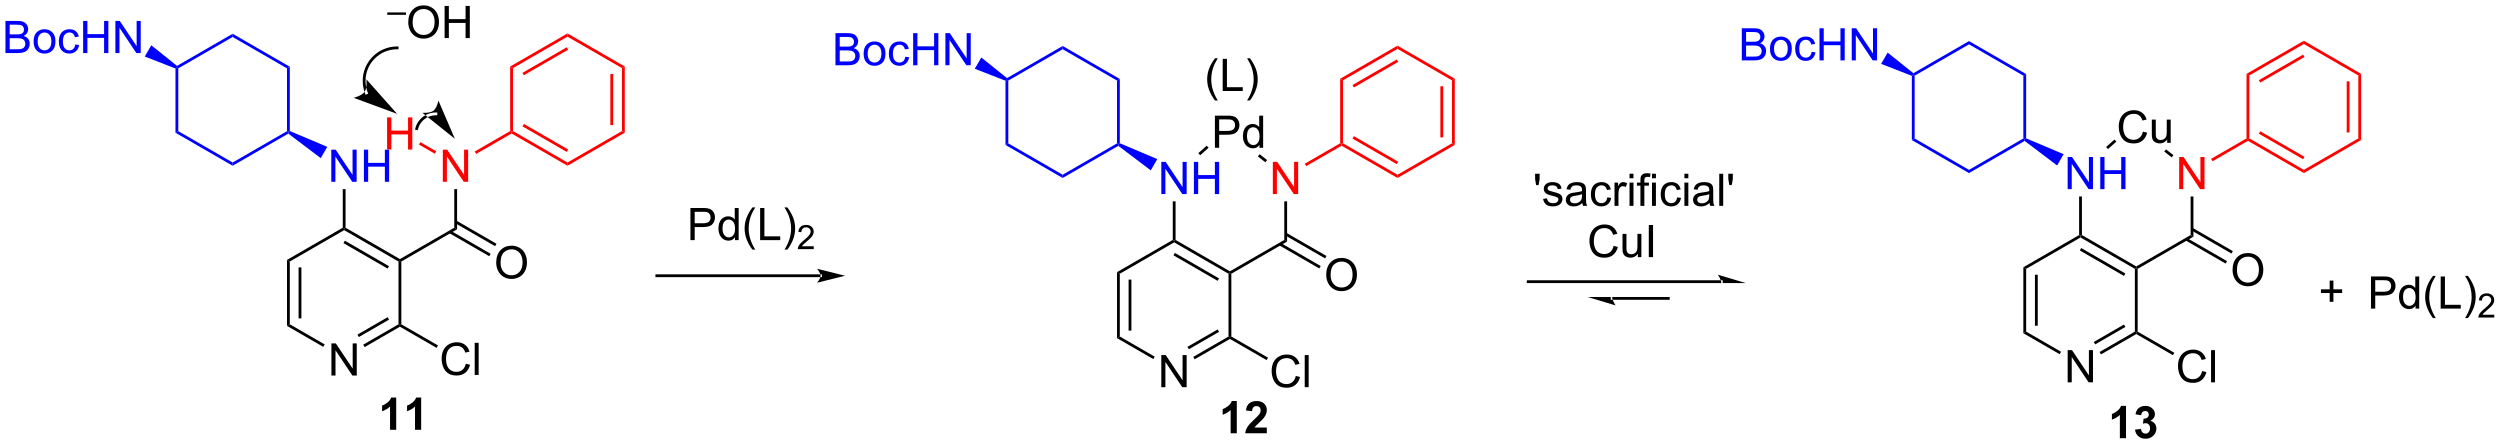 <?xml version="1.0" encoding="UTF-8"?>
<!DOCTYPE svg PUBLIC '-//W3C//DTD SVG 1.0//EN'
          'http://www.w3.org/TR/2001/REC-SVG-20010904/DTD/svg10.dtd'>
<svg stroke-dasharray="none" shape-rendering="auto" xmlns="http://www.w3.org/2000/svg" font-family="'Dialog'" text-rendering="auto" width="1024" fill-opacity="1" color-interpolation="auto" color-rendering="auto" preserveAspectRatio="xMidYMid meet" font-size="12px" viewBox="0 0 1024 182" fill="black" xmlns:xlink="http://www.w3.org/1999/xlink" stroke="black" image-rendering="auto" stroke-miterlimit="10" stroke-linecap="square" stroke-linejoin="miter" font-style="normal" stroke-width="1" height="182" stroke-dashoffset="0" font-weight="normal" stroke-opacity="1"
><!--Generated by the Batik Graphics2D SVG Generator--><defs id="genericDefs"
  /><g
  ><defs id="defs1"
    ><clipPath clipPathUnits="userSpaceOnUse" id="clipPath1"
      ><path d="M2.592 4.217 L460.693 4.217 L460.693 85.635 L2.592 85.635 L2.592 4.217 Z"
      /></clipPath
      ><clipPath clipPathUnits="userSpaceOnUse" id="clipPath2"
      ><path d="M0.92 160.408 L0.92 239.562 L446.283 239.562 L446.283 160.408 Z"
      /></clipPath
    ></defs
    ><g transform="scale(2.235,2.235) translate(-2.592,-4.217) matrix(1.029,0,0,1.029,1.646,-160.779)"
    ><path d="M59.946 227.231 L59.946 221.505 L60.725 221.505 L63.733 226 L63.733 221.505 L64.459 221.505 L64.459 227.231 L63.681 227.231 L60.673 222.731 L60.673 227.231 L59.946 227.231 Z" stroke="none" clip-path="url(#clipPath2)"
    /></g
    ><g transform="matrix(2.299,0,0,2.299,-2.115,-368.818)"
    ><path d="M52.053 206.731 L52.553 207.019 L52.553 218.202 L52.053 218.49 ZM54.117 208.067 L54.117 217.154 L54.617 217.154 L54.617 208.067 Z" stroke="none" clip-path="url(#clipPath2)"
    /></g
    ><g transform="matrix(2.299,0,0,2.299,-2.115,-368.818)"
    ><path d="M52.053 218.49 L52.553 218.202 L58.771 221.792 L58.521 222.225 Z" stroke="none" clip-path="url(#clipPath2)"
    /></g
    ><g transform="matrix(2.299,0,0,2.299,-2.115,-368.818)"
    ><path d="M65.887 222.263 L65.637 221.83 L71.921 218.202 L72.171 218.346 L72.171 218.635 ZM64.854 220.475 L70.231 217.37 L69.981 216.937 L64.604 220.042 Z" stroke="none" clip-path="url(#clipPath2)"
    /></g
    ><g transform="matrix(2.299,0,0,2.299,-2.115,-368.818)"
    ><path d="M72.421 218.202 L72.171 218.346 L71.921 218.202 L71.921 207.019 L72.171 206.875 L72.421 207.019 Z" stroke="none" clip-path="url(#clipPath2)"
    /></g
    ><g transform="matrix(2.299,0,0,2.299,-2.115,-368.818)"
    ><path d="M72.171 206.586 L72.171 206.875 L71.921 207.019 L62.237 201.428 L62.237 201.139 L62.487 200.995 ZM70.231 207.851 L62.362 203.307 L62.112 203.74 L69.981 208.284 Z" stroke="none" clip-path="url(#clipPath2)"
    /></g
    ><g transform="matrix(2.299,0,0,2.299,-2.115,-368.818)"
    ><path d="M61.987 200.995 L62.237 201.139 L62.237 201.428 L52.553 207.019 L52.053 206.731 Z" stroke="none" clip-path="url(#clipPath2)"
    /></g
    ><g transform="matrix(2.299,0,0,2.299,-2.115,-368.818)"
    ><path d="M83.908 225.224 L84.666 225.414 Q84.429 226.349 83.809 226.841 Q83.189 227.33 82.296 227.33 Q81.369 227.33 80.788 226.953 Q80.21 226.575 79.906 225.862 Q79.603 225.145 79.603 224.325 Q79.603 223.429 79.945 222.765 Q80.288 222.099 80.918 221.752 Q81.549 221.406 82.307 221.406 Q83.166 221.406 83.752 221.843 Q84.338 222.281 84.57 223.075 L83.822 223.25 Q83.624 222.625 83.244 222.341 Q82.867 222.054 82.291 222.054 Q81.632 222.054 81.187 222.372 Q80.744 222.687 80.564 223.221 Q80.385 223.755 80.385 224.32 Q80.385 225.052 80.598 225.596 Q80.812 226.14 81.26 226.411 Q81.71 226.679 82.234 226.679 Q82.869 226.679 83.309 226.312 Q83.752 225.945 83.908 225.224 ZM85.495 227.231 L85.495 221.505 L86.198 221.505 L86.198 227.231 L85.495 227.231 Z" stroke="none" clip-path="url(#clipPath2)"
    /></g
    ><g transform="matrix(2.299,0,0,2.299,-2.115,-368.818)"
    ><path d="M72.171 218.635 L72.171 218.346 L72.421 218.202 L78.953 221.973 L78.703 222.406 Z" stroke="none" clip-path="url(#clipPath2)"
    /></g
    ><g transform="matrix(2.299,0,0,2.299,-2.115,-368.818)"
    ><path d="M72.421 207.019 L72.171 206.875 L72.171 206.586 L81.855 200.995 L82.355 201.284 Z" stroke="none" clip-path="url(#clipPath2)"
    /></g
    ><g transform="matrix(2.299,0,0,2.299,-2.115,-368.818)"
    ><path d="M62.487 200.995 L62.237 201.139 L61.987 200.995 L61.987 194.118 L62.487 194.118 Z" stroke="none" clip-path="url(#clipPath2)"
    /></g
    ><g transform="matrix(2.299,0,0,2.299,-2.115,-368.818)"
    ><path d="M89.327 207.236 Q89.327 205.809 90.093 205.004 Q90.858 204.197 92.069 204.197 Q92.861 204.197 93.496 204.577 Q94.134 204.955 94.468 205.632 Q94.804 206.309 94.804 207.168 Q94.804 208.041 94.452 208.728 Q94.101 209.416 93.455 209.77 Q92.811 210.124 92.064 210.124 Q91.257 210.124 90.619 209.733 Q89.983 209.34 89.655 208.666 Q89.327 207.988 89.327 207.236 ZM90.108 207.246 Q90.108 208.283 90.663 208.879 Q91.22 209.473 92.061 209.473 Q92.916 209.473 93.468 208.871 Q94.022 208.27 94.022 207.166 Q94.022 206.465 93.785 205.944 Q93.549 205.423 93.093 205.137 Q92.64 204.848 92.072 204.848 Q91.267 204.848 90.686 205.403 Q90.108 205.955 90.108 207.246 Z" stroke="none" clip-path="url(#clipPath2)"
    /></g
    ><g transform="matrix(2.299,0,0,2.299,-2.115,-368.818)"
    ><path d="M80.948 201.952 L88.094 206.078 L88.344 205.645 L81.198 201.519 ZM81.98 200.164 L89.126 204.29 L89.376 203.857 L82.23 199.731 Z" stroke="none" clip-path="url(#clipPath2)"
    /></g
    ><g fill="red" transform="matrix(2.299,0,0,2.299,-2.115,-368.818)" stroke="red"
    ><path d="M79.814 192.819 L79.814 187.092 L80.593 187.092 L83.601 191.587 L83.601 187.092 L84.327 187.092 L84.327 192.819 L83.549 192.819 L80.541 188.319 L80.541 192.819 L79.814 192.819 Z" stroke="none" clip-path="url(#clipPath2)"
    /></g
    ><g transform="matrix(2.299,0,0,2.299,-2.115,-368.818)"
    ><path d="M82.355 201.284 L81.855 200.995 L81.855 194.118 L82.355 194.118 Z" stroke="none" clip-path="url(#clipPath2)"
    /></g
    ><g fill="blue" transform="matrix(2.299,0,0,2.299,-2.115,-368.818)" stroke="blue"
    ><path d="M32.684 172.606 L32.434 172.462 L32.455 172.162 L42.368 166.438 L42.368 167.015 Z" stroke="none" clip-path="url(#clipPath2)"
    /></g
    ><g fill="blue" transform="matrix(2.299,0,0,2.299,-2.115,-368.818)" stroke="blue"
    ><path d="M42.368 167.015 L42.368 166.438 L52.553 172.318 L52.053 172.606 Z" stroke="none" clip-path="url(#clipPath2)"
    /></g
    ><g fill="blue" transform="matrix(2.299,0,0,2.299,-2.115,-368.818)" stroke="blue"
    ><path d="M52.053 172.606 L52.553 172.318 L52.553 183.769 L52.303 183.933 L52.053 183.789 Z" stroke="none" clip-path="url(#clipPath2)"
    /></g
    ><g fill="blue" transform="matrix(2.299,0,0,2.299,-2.115,-368.818)" stroke="blue"
    ><path d="M52.053 183.789 L52.303 183.933 L52.286 184.231 L42.368 189.957 L42.368 189.38 Z" stroke="none" clip-path="url(#clipPath2)"
    /></g
    ><g fill="blue" transform="matrix(2.299,0,0,2.299,-2.115,-368.818)" stroke="blue"
    ><path d="M42.368 189.38 L42.368 189.957 L32.184 184.077 L32.684 183.789 Z" stroke="none" clip-path="url(#clipPath2)"
    /></g
    ><g fill="blue" transform="matrix(2.299,0,0,2.299,-2.115,-368.818)" stroke="blue"
    ><path d="M32.684 183.789 L32.184 184.077 L32.184 172.63 L32.434 172.462 L32.684 172.606 Z" stroke="none" clip-path="url(#clipPath2)"
    /></g
    ><g fill="blue" transform="matrix(2.299,0,0,2.299,-2.115,-368.818)" stroke="blue"
    ><path d="M1.892 169.876 L1.892 164.15 L4.041 164.15 Q4.697 164.15 5.093 164.324 Q5.491 164.496 5.715 164.858 Q5.939 165.22 5.939 165.613 Q5.939 165.981 5.739 166.306 Q5.541 166.629 5.139 166.83 Q5.658 166.981 5.936 167.348 Q6.218 167.715 6.218 168.215 Q6.218 168.619 6.046 168.965 Q5.877 169.309 5.627 169.496 Q5.377 169.684 4.999 169.78 Q4.624 169.876 4.077 169.876 L1.892 169.876 ZM2.65 166.556 L3.889 166.556 Q4.392 166.556 4.611 166.488 Q4.9 166.403 5.046 166.205 Q5.194 166.004 5.194 165.705 Q5.194 165.418 5.056 165.202 Q4.921 164.986 4.666 164.905 Q4.413 164.824 3.796 164.824 L2.65 164.824 L2.65 166.556 ZM2.65 169.199 L4.077 169.199 Q4.444 169.199 4.593 169.173 Q4.853 169.126 5.028 169.017 Q5.205 168.908 5.317 168.699 Q5.431 168.488 5.431 168.215 Q5.431 167.895 5.267 167.66 Q5.103 167.423 4.811 167.327 Q4.522 167.231 3.975 167.231 L2.65 167.231 L2.65 169.199 ZM6.908 167.801 Q6.908 166.65 7.548 166.095 Q8.085 165.634 8.853 165.634 Q9.71 165.634 10.252 166.194 Q10.796 166.754 10.796 167.744 Q10.796 168.543 10.554 169.004 Q10.314 169.462 9.856 169.718 Q9.397 169.97 8.853 169.97 Q7.983 169.97 7.444 169.413 Q6.908 168.853 6.908 167.801 ZM7.632 167.801 Q7.632 168.598 7.978 168.996 Q8.327 169.392 8.853 169.392 Q9.377 169.392 9.723 168.994 Q10.072 168.595 10.072 167.778 Q10.072 167.009 9.723 166.613 Q9.374 166.215 8.853 166.215 Q8.327 166.215 7.978 166.611 Q7.632 167.004 7.632 167.801 ZM14.326 168.356 L15.018 168.447 Q14.904 169.16 14.438 169.567 Q13.972 169.97 13.292 169.97 Q12.44 169.97 11.922 169.413 Q11.404 168.856 11.404 167.817 Q11.404 167.145 11.625 166.642 Q11.849 166.137 12.305 165.887 Q12.761 165.634 13.294 165.634 Q13.972 165.634 14.401 165.975 Q14.831 166.317 14.951 166.947 L14.268 167.051 Q14.169 166.634 13.922 166.423 Q13.675 166.212 13.323 166.212 Q12.792 166.212 12.459 166.593 Q12.128 166.973 12.128 167.798 Q12.128 168.634 12.448 169.014 Q12.768 169.392 13.284 169.392 Q13.698 169.392 13.974 169.139 Q14.253 168.884 14.326 168.356 ZM15.732 169.876 L15.732 164.15 L16.49 164.15 L16.49 166.501 L19.466 166.501 L19.466 164.15 L20.224 164.15 L20.224 169.876 L19.466 169.876 L19.466 167.176 L16.49 167.176 L16.49 169.876 L15.732 169.876 ZM21.478 169.876 L21.478 164.15 L22.257 164.15 L25.265 168.645 L25.265 164.15 L25.991 164.15 L25.991 169.876 L25.212 169.876 L22.205 165.376 L22.205 169.876 L21.478 169.876 Z" stroke="none" clip-path="url(#clipPath2)"
    /></g
    ><g fill="blue" transform="matrix(2.299,0,0,2.299,-2.115,-368.818)" stroke="blue"
    ><path d="M32.455 172.162 L32.434 172.462 L32.184 172.63 L26.714 170.499 L27.874 168.49 Z" stroke="none" clip-path="url(#clipPath2)"
    /></g
    ><g fill="blue" transform="matrix(2.299,0,0,2.299,-2.115,-368.818)" stroke="blue"
    ><path d="M59.946 192.819 L59.946 187.092 L60.725 187.092 L63.733 191.587 L63.733 187.092 L64.459 187.092 L64.459 192.819 L63.681 192.819 L60.673 188.319 L60.673 192.819 L59.946 192.819 ZM65.755 192.819 L65.755 187.092 L66.513 187.092 L66.513 189.444 L69.489 189.444 L69.489 187.092 L70.247 187.092 L70.247 192.819 L69.489 192.819 L69.489 190.118 L66.513 190.118 L66.513 192.819 L65.755 192.819 Z" stroke="none" clip-path="url(#clipPath2)"
    /></g
    ><g fill="blue" transform="matrix(2.299,0,0,2.299,-2.115,-368.818)" stroke="blue"
    ><path d="M52.286 184.231 L52.303 183.933 L52.553 183.769 L59.226 186.591 L58.066 188.6 Z" stroke="none" clip-path="url(#clipPath2)"
    /></g
    ><g transform="matrix(2.299,0,0,2.299,-2.115,-368.818)"
    ><path d="M71.508 236.996 L70.412 236.996 L70.412 232.858 Q69.81 233.42 68.992 233.691 L68.992 232.694 Q69.422 232.553 69.925 232.162 Q70.43 231.769 70.617 231.246 L71.508 231.246 L71.508 236.996 ZM75.957 236.996 L74.861 236.996 L74.861 232.858 Q74.259 233.42 73.442 233.691 L73.442 232.694 Q73.871 232.553 74.374 232.162 Q74.879 231.769 75.067 231.246 L75.957 231.246 L75.957 236.996 Z" stroke="none" clip-path="url(#clipPath2)"
    /></g
    ><g transform="matrix(2.299,0,0,2.299,-2.115,-368.818)"
    ><path d="M147.11 209.803 L147.11 209.803 L117.943 209.803 L117.693 209.803 L117.693 209.303 L117.943 209.303 L147.11 209.303 L147.36 209.303 L147.36 209.803 ZM151.485 209.553 L146.485 208.303 C146.485 208.303 147.11 209.006 147.11 209.553 C147.11 210.099 146.485 210.803 146.485 210.803 Z" stroke="none" clip-path="url(#clipPath2)"
    /></g
    ><g fill="red" transform="matrix(2.299,0,0,2.299,-2.115,-368.818)" stroke="red"
    ><path d="M69.886 187.069 L69.886 181.342 L70.644 181.342 L70.644 183.694 L73.621 183.694 L73.621 181.342 L74.379 181.342 L74.379 187.069 L73.621 187.069 L73.621 184.368 L70.644 184.368 L70.644 187.069 L69.886 187.069 Z" stroke="none" clip-path="url(#clipPath2)"
    /></g
    ><g fill="red" transform="matrix(2.299,0,0,2.299,-2.115,-368.818)" stroke="red"
    ><path d="M78.639 187.379 L78.389 187.812 L75.561 186.179 L75.811 185.746 Z" stroke="none" clip-path="url(#clipPath2)"
    /></g
    ><g fill="red" transform="matrix(2.299,0,0,2.299,-2.115,-368.818)" stroke="red"
    ><path d="M85.755 187.85 L85.505 187.417 L91.814 183.774 L92.064 183.918 L92.064 184.207 Z" stroke="none" clip-path="url(#clipPath2)"
    /></g
    ><g fill="red" transform="matrix(2.299,0,0,2.299,-2.115,-368.818)" stroke="red"
    ><path d="M92.064 184.207 L92.064 183.918 L92.314 183.774 L102.024 189.38 L102.024 189.957 ZM94.009 182.94 L101.899 187.495 L102.149 187.062 L94.259 182.507 Z" stroke="none" clip-path="url(#clipPath2)"
    /></g
    ><g fill="red" transform="matrix(2.299,0,0,2.299,-2.115,-368.818)" stroke="red"
    ><path d="M102.024 189.957 L102.024 189.38 L111.733 183.774 L112.233 184.063 Z" stroke="none" clip-path="url(#clipPath2)"
    /></g
    ><g fill="red" transform="matrix(2.299,0,0,2.299,-2.115,-368.818)" stroke="red"
    ><path d="M112.233 184.063 L111.733 183.774 L111.733 172.563 L112.233 172.274 ZM110.163 182.723 L110.163 173.614 L109.663 173.614 L109.663 182.723 Z" stroke="none" clip-path="url(#clipPath2)"
    /></g
    ><g fill="red" transform="matrix(2.299,0,0,2.299,-2.115,-368.818)" stroke="red"
    ><path d="M112.233 172.274 L111.733 172.563 L102.024 166.957 L102.024 166.38 Z" stroke="none" clip-path="url(#clipPath2)"
    /></g
    ><g fill="red" transform="matrix(2.299,0,0,2.299,-2.115,-368.818)" stroke="red"
    ><path d="M102.024 166.38 L102.024 166.957 L92.314 172.563 L91.814 172.274 ZM101.899 168.842 L94.009 173.397 L94.259 173.83 L102.149 169.275 Z" stroke="none" clip-path="url(#clipPath2)"
    /></g
    ><g fill="red" transform="matrix(2.299,0,0,2.299,-2.115,-368.818)" stroke="red"
    ><path d="M91.814 172.274 L92.314 172.563 L92.314 183.774 L92.064 183.918 L91.814 183.774 Z" stroke="none" clip-path="url(#clipPath2)"
    /></g
    ><g transform="matrix(2.299,0,0,2.299,-2.115,-368.818)"
    ><path d="M69.92 163.067 L69.92 162.641 L73.258 162.641 L73.258 163.067 L69.92 163.067 Z" stroke="none" clip-path="url(#clipPath2)"
    /></g
    ><g transform="matrix(2.299,0,0,2.299,-2.115,-368.818)"
    ><path d="M73.657 164.419 Q73.657 162.993 74.422 162.188 Q75.188 161.381 76.399 161.381 Q77.191 161.381 77.826 161.761 Q78.464 162.138 78.797 162.815 Q79.133 163.493 79.133 164.352 Q79.133 165.224 78.782 165.912 Q78.43 166.599 77.784 166.953 Q77.141 167.308 76.394 167.308 Q75.587 167.308 74.949 166.917 Q74.313 166.524 73.985 165.849 Q73.657 165.172 73.657 164.419 ZM74.438 164.43 Q74.438 165.466 74.993 166.063 Q75.55 166.656 76.391 166.656 Q77.246 166.656 77.797 166.055 Q78.352 165.453 78.352 164.349 Q78.352 163.649 78.115 163.128 Q77.878 162.607 77.422 162.321 Q76.969 162.031 76.402 162.031 Q75.597 162.031 75.016 162.586 Q74.438 163.138 74.438 164.43 ZM80.132 167.209 L80.132 161.482 L80.89 161.482 L80.89 163.834 L83.867 163.834 L83.867 161.482 L84.624 161.482 L84.624 167.209 L83.867 167.209 L83.867 164.508 L80.89 164.508 L80.89 167.209 L80.132 167.209 Z" stroke="none" clip-path="url(#clipPath2)"
    /></g
    ><g transform="matrix(2.299,0,0,2.299,-2.115,-368.818)"
    ><path d="M78.581 180.967 L78.581 180.967 L78.58 180.967 L78.579 180.967 L78.579 180.967 L78.579 180.967 L78.579 180.967 L78.579 180.967 C78.575 180.967 78.572 180.967 78.569 180.967 L78.568 180.967 C78.561 180.967 78.554 180.967 78.548 180.967 L78.547 180.717 L78.548 180.967 C78.534 180.967 78.521 180.967 78.507 180.968 L78.504 180.718 L78.507 180.968 C78.481 180.968 78.454 180.969 78.427 180.97 L78.417 180.72 L78.427 180.97 C78.32 180.974 78.214 180.983 78.109 180.998 L78.109 180.998 C77.688 181.057 77.286 181.197 76.924 181.406 L76.799 181.19 L76.924 181.406 C76.199 181.824 75.634 182.519 75.401 183.391 L75.336 183.632 L74.853 183.503 L74.918 183.261 C75.187 182.256 75.839 181.455 76.674 180.973 L76.674 180.973 C77.091 180.732 77.555 180.571 78.04 180.503 L78.074 180.75 L78.04 180.503 C78.161 180.486 78.284 180.475 78.407 180.47 L78.407 180.47 C78.438 180.469 78.469 180.468 78.5 180.468 L78.5 180.468 C78.515 180.467 78.531 180.467 78.546 180.467 L78.547 180.467 C78.555 180.467 78.562 180.467 78.57 180.467 L78.569 180.717 L78.569 180.467 C78.573 180.467 78.577 180.467 78.581 180.467 L78.581 180.467 L78.581 180.467 L78.581 180.467 L78.581 180.467 L78.58 180.717 L78.58 180.467 L78.581 180.467 L78.831 180.467 L78.831 180.967 ZM81.957 185.148 L79.032 178.347 C79.032 178.347 78.773 179.673 78.148 180.149 C77.523 180.625 76.176 180.523 76.176 180.523 Z" stroke="none" clip-path="url(#clipPath2)"
    /></g
    ><g transform="matrix(2.299,0,0,2.299,-2.115,-368.818)"
    ><path d="M65.964 177.068 L65.964 177.068 C65.965 177.068 65.965 177.069 65.965 177.068 L65.965 177.068 C65.965 177.068 65.964 177.068 65.964 177.067 L65.964 177.067 C65.964 177.066 65.963 177.064 65.962 177.062 L66.197 176.976 L65.964 177.066 C65.963 177.066 65.963 177.065 65.963 177.064 L65.963 177.064 C65.963 177.064 65.962 177.063 65.962 177.062 L66.195 176.971 L65.962 177.062 C65.96 177.057 65.958 177.051 65.955 177.045 L66.189 176.955 L65.955 177.045 C65.951 177.033 65.946 177.022 65.942 177.01 L65.942 177.01 C65.933 176.987 65.924 176.963 65.916 176.94 L65.916 176.94 C65.881 176.846 65.849 176.751 65.819 176.655 L66.058 176.581 L65.819 176.655 C65.76 176.463 65.709 176.267 65.668 176.067 L65.913 176.017 L65.668 176.067 C65.587 175.668 65.544 175.255 65.544 174.832 L65.794 174.832 L65.544 174.832 C65.544 173.139 66.23 171.606 67.339 170.497 L67.516 170.673 L67.339 170.497 C68.448 169.387 69.981 168.701 71.674 168.701 L71.924 168.701 L71.924 169.201 L71.674 169.201 C70.119 169.201 68.712 169.831 67.693 170.85 L67.693 170.85 C66.674 171.869 66.044 173.277 66.044 174.832 L66.044 174.832 C66.044 175.221 66.083 175.6 66.158 175.967 L66.158 175.967 C66.196 176.15 66.242 176.33 66.297 176.506 L66.297 176.506 C66.324 176.594 66.354 176.682 66.385 176.768 L66.15 176.854 L66.385 176.768 C66.393 176.789 66.401 176.811 66.409 176.832 L66.176 176.921 L66.409 176.832 C66.413 176.843 66.418 176.854 66.422 176.864 L66.422 176.864 C66.424 176.87 66.426 176.875 66.428 176.88 L66.428 176.881 C66.428 176.881 66.428 176.882 66.429 176.882 L66.429 176.882 C66.429 176.883 66.429 176.884 66.43 176.885 L66.431 176.889 C66.43 176.887 66.43 176.886 66.43 176.885 L66.43 176.885 C66.429 176.884 66.429 176.884 66.429 176.884 L66.429 176.884 C66.429 176.884 66.43 176.885 66.43 176.886 L66.521 177.118 L66.055 177.3 ZM71.674 180.712 L66.192 174.552 C66.192 174.552 66.385 176.045 65.891 176.768 C65.398 177.491 63.938 177.857 63.938 177.857 Z" stroke="none" clip-path="url(#clipPath2)"
    /></g
    ><g transform="matrix(2.299,0,0,2.299,-2.115,-368.818)"
    ><path d="M207.825 229.409 L207.825 223.683 L208.604 223.683 L211.612 228.178 L211.612 223.683 L212.338 223.683 L212.338 229.409 L211.559 229.409 L208.552 224.909 L208.552 229.409 L207.825 229.409 Z" stroke="none" clip-path="url(#clipPath2)"
    /></g
    ><g transform="matrix(2.299,0,0,2.299,-2.115,-368.818)"
    ><path d="M199.931 208.909 L200.431 209.197 L200.431 220.38 L199.931 220.668 ZM201.996 210.245 L201.996 219.332 L202.496 219.332 L202.496 210.245 Z" stroke="none" clip-path="url(#clipPath2)"
    /></g
    ><g transform="matrix(2.299,0,0,2.299,-2.115,-368.818)"
    ><path d="M199.931 220.668 L200.431 220.38 L206.65 223.97 L206.4 224.403 Z" stroke="none" clip-path="url(#clipPath2)"
    /></g
    ><g transform="matrix(2.299,0,0,2.299,-2.115,-368.818)"
    ><path d="M213.766 224.441 L213.516 224.008 L219.8 220.38 L220.05 220.524 L220.05 220.813 ZM212.733 222.653 L218.11 219.548 L217.86 219.115 L212.483 222.22 Z" stroke="none" clip-path="url(#clipPath2)"
    /></g
    ><g transform="matrix(2.299,0,0,2.299,-2.115,-368.818)"
    ><path d="M220.3 220.38 L220.05 220.524 L219.8 220.38 L219.8 209.197 L220.05 209.053 L220.3 209.197 Z" stroke="none" clip-path="url(#clipPath2)"
    /></g
    ><g transform="matrix(2.299,0,0,2.299,-2.115,-368.818)"
    ><path d="M220.05 208.764 L220.05 209.053 L219.8 209.197 L210.116 203.606 L210.116 203.317 L210.366 203.173 ZM218.11 210.029 L210.241 205.485 L209.991 205.918 L217.86 210.462 Z" stroke="none" clip-path="url(#clipPath2)"
    /></g
    ><g transform="matrix(2.299,0,0,2.299,-2.115,-368.818)"
    ><path d="M209.866 203.173 L210.116 203.317 L210.116 203.606 L200.431 209.197 L199.931 208.909 Z" stroke="none" clip-path="url(#clipPath2)"
    /></g
    ><g transform="matrix(2.299,0,0,2.299,-2.115,-368.818)"
    ><path d="M231.787 227.402 L232.545 227.592 Q232.308 228.527 231.688 229.019 Q231.068 229.508 230.175 229.508 Q229.248 229.508 228.667 229.131 Q228.089 228.753 227.785 228.04 Q227.482 227.323 227.482 226.503 Q227.482 225.607 227.824 224.943 Q228.167 224.277 228.798 223.93 Q229.428 223.584 230.186 223.584 Q231.045 223.584 231.631 224.021 Q232.217 224.459 232.449 225.253 L231.701 225.428 Q231.503 224.803 231.123 224.519 Q230.745 224.232 230.17 224.232 Q229.511 224.232 229.066 224.55 Q228.623 224.865 228.443 225.399 Q228.264 225.933 228.264 226.498 Q228.264 227.23 228.477 227.774 Q228.691 228.318 229.139 228.589 Q229.589 228.857 230.113 228.857 Q230.748 228.857 231.188 228.49 Q231.631 228.123 231.787 227.402 ZM233.374 229.409 L233.374 223.683 L234.077 223.683 L234.077 229.409 L233.374 229.409 Z" stroke="none" clip-path="url(#clipPath2)"
    /></g
    ><g transform="matrix(2.299,0,0,2.299,-2.115,-368.818)"
    ><path d="M220.05 220.813 L220.05 220.524 L220.3 220.38 L226.832 224.151 L226.582 224.584 Z" stroke="none" clip-path="url(#clipPath2)"
    /></g
    ><g transform="matrix(2.299,0,0,2.299,-2.115,-368.818)"
    ><path d="M220.3 209.197 L220.05 209.053 L220.05 208.764 L229.734 203.173 L230.234 203.462 Z" stroke="none" clip-path="url(#clipPath2)"
    /></g
    ><g transform="matrix(2.299,0,0,2.299,-2.115,-368.818)"
    ><path d="M210.366 203.173 L210.116 203.317 L209.866 203.173 L209.866 196.297 L210.366 196.297 Z" stroke="none" clip-path="url(#clipPath2)"
    /></g
    ><g transform="matrix(2.299,0,0,2.299,-2.115,-368.818)"
    ><path d="M237.206 209.414 Q237.206 207.987 237.972 207.182 Q238.738 206.375 239.948 206.375 Q240.74 206.375 241.375 206.755 Q242.013 207.133 242.347 207.81 Q242.683 208.487 242.683 209.346 Q242.683 210.219 242.331 210.906 Q241.98 211.594 241.334 211.948 Q240.691 212.302 239.943 212.302 Q239.136 212.302 238.498 211.911 Q237.863 211.518 237.534 210.844 Q237.206 210.167 237.206 209.414 ZM237.988 209.424 Q237.988 210.461 238.542 211.057 Q239.1 211.651 239.941 211.651 Q240.795 211.651 241.347 211.049 Q241.901 210.448 241.901 209.344 Q241.901 208.643 241.665 208.122 Q241.428 207.601 240.972 207.315 Q240.519 207.026 239.951 207.026 Q239.146 207.026 238.566 207.581 Q237.988 208.133 237.988 209.424 Z" stroke="none" clip-path="url(#clipPath2)"
    /></g
    ><g transform="matrix(2.299,0,0,2.299,-2.115,-368.818)"
    ><path d="M228.827 204.13 L235.973 208.256 L236.223 207.823 L229.077 203.697 ZM229.859 202.342 L237.005 206.468 L237.255 206.035 L230.109 201.909 Z" stroke="none" clip-path="url(#clipPath2)"
    /></g
    ><g fill="red" transform="matrix(2.299,0,0,2.299,-2.115,-368.818)" stroke="red"
    ><path d="M227.693 194.996 L227.693 189.27 L228.472 189.27 L231.48 193.765 L231.48 189.27 L232.206 189.27 L232.206 194.996 L231.428 194.996 L228.42 190.496 L228.42 194.996 L227.693 194.996 Z" stroke="none" clip-path="url(#clipPath2)"
    /></g
    ><g transform="matrix(2.299,0,0,2.299,-2.115,-368.818)"
    ><path d="M230.234 203.462 L229.734 203.173 L229.734 196.297 L230.234 196.297 Z" stroke="none" clip-path="url(#clipPath2)"
    /></g
    ><g fill="blue" transform="matrix(2.299,0,0,2.299,-2.115,-368.818)" stroke="blue"
    ><path d="M180.563 174.784 L180.313 174.64 L180.333 174.34 L190.247 168.616 L190.247 169.193 Z" stroke="none" clip-path="url(#clipPath2)"
    /></g
    ><g fill="blue" transform="matrix(2.299,0,0,2.299,-2.115,-368.818)" stroke="blue"
    ><path d="M190.247 169.193 L190.247 168.616 L200.431 174.496 L199.931 174.784 Z" stroke="none" clip-path="url(#clipPath2)"
    /></g
    ><g fill="blue" transform="matrix(2.299,0,0,2.299,-2.115,-368.818)" stroke="blue"
    ><path d="M199.931 174.784 L200.431 174.496 L200.431 185.947 L200.181 186.111 L199.931 185.967 Z" stroke="none" clip-path="url(#clipPath2)"
    /></g
    ><g fill="blue" transform="matrix(2.299,0,0,2.299,-2.115,-368.818)" stroke="blue"
    ><path d="M199.931 185.967 L200.181 186.111 L200.165 186.409 L190.247 192.135 L190.247 191.558 Z" stroke="none" clip-path="url(#clipPath2)"
    /></g
    ><g fill="blue" transform="matrix(2.299,0,0,2.299,-2.115,-368.818)" stroke="blue"
    ><path d="M190.247 191.558 L190.247 192.135 L180.063 186.255 L180.563 185.967 Z" stroke="none" clip-path="url(#clipPath2)"
    /></g
    ><g fill="blue" transform="matrix(2.299,0,0,2.299,-2.115,-368.818)" stroke="blue"
    ><path d="M180.563 185.967 L180.063 186.255 L180.063 174.808 L180.313 174.64 L180.563 174.784 Z" stroke="none" clip-path="url(#clipPath2)"
    /></g
    ><g fill="blue" transform="matrix(2.299,0,0,2.299,-2.115,-368.818)" stroke="blue"
    ><path d="M149.771 172.054 L149.771 166.328 L151.92 166.328 Q152.576 166.328 152.972 166.502 Q153.37 166.674 153.594 167.036 Q153.818 167.398 153.818 167.792 Q153.818 168.159 153.618 168.484 Q153.42 168.807 153.019 169.008 Q153.537 169.159 153.815 169.526 Q154.097 169.893 154.097 170.393 Q154.097 170.797 153.925 171.143 Q153.756 171.487 153.506 171.674 Q153.256 171.862 152.878 171.958 Q152.503 172.054 151.956 172.054 L149.771 172.054 ZM150.529 168.734 L151.769 168.734 Q152.271 168.734 152.49 168.667 Q152.779 168.581 152.925 168.383 Q153.073 168.182 153.073 167.883 Q153.073 167.596 152.935 167.38 Q152.8 167.164 152.545 167.083 Q152.292 167.002 151.675 167.002 L150.529 167.002 L150.529 168.734 ZM150.529 171.377 L151.956 171.377 Q152.323 171.377 152.472 171.351 Q152.732 171.304 152.907 171.195 Q153.084 171.086 153.196 170.877 Q153.31 170.667 153.31 170.393 Q153.31 170.073 153.146 169.838 Q152.982 169.601 152.69 169.505 Q152.401 169.409 151.855 169.409 L150.529 169.409 L150.529 171.377 ZM154.787 169.979 Q154.787 168.828 155.428 168.273 Q155.964 167.812 156.732 167.812 Q157.589 167.812 158.131 168.372 Q158.675 168.932 158.675 169.922 Q158.675 170.721 158.433 171.182 Q158.193 171.64 157.735 171.896 Q157.276 172.148 156.732 172.148 Q155.862 172.148 155.323 171.591 Q154.787 171.031 154.787 169.979 ZM155.511 169.979 Q155.511 170.776 155.857 171.174 Q156.206 171.57 156.732 171.57 Q157.256 171.57 157.602 171.172 Q157.951 170.773 157.951 169.956 Q157.951 169.187 157.602 168.792 Q157.253 168.393 156.732 168.393 Q156.206 168.393 155.857 168.789 Q155.511 169.182 155.511 169.979 ZM162.205 170.534 L162.898 170.625 Q162.783 171.338 162.317 171.745 Q161.851 172.148 161.171 172.148 Q160.319 172.148 159.801 171.591 Q159.283 171.034 159.283 169.995 Q159.283 169.323 159.504 168.82 Q159.728 168.315 160.184 168.065 Q160.64 167.812 161.174 167.812 Q161.851 167.812 162.28 168.154 Q162.71 168.495 162.83 169.125 L162.148 169.229 Q162.049 168.812 161.801 168.601 Q161.554 168.39 161.202 168.39 Q160.671 168.39 160.338 168.771 Q160.007 169.151 160.007 169.976 Q160.007 170.812 160.327 171.192 Q160.648 171.57 161.163 171.57 Q161.577 171.57 161.853 171.317 Q162.132 171.062 162.205 170.534 ZM163.611 172.054 L163.611 166.328 L164.369 166.328 L164.369 168.679 L167.345 168.679 L167.345 166.328 L168.103 166.328 L168.103 172.054 L167.345 172.054 L167.345 169.354 L164.369 169.354 L164.369 172.054 L163.611 172.054 ZM169.357 172.054 L169.357 166.328 L170.136 166.328 L173.144 170.823 L173.144 166.328 L173.87 166.328 L173.87 172.054 L173.092 172.054 L170.084 167.554 L170.084 172.054 L169.357 172.054 Z" stroke="none" clip-path="url(#clipPath2)"
    /></g
    ><g fill="blue" transform="matrix(2.299,0,0,2.299,-2.115,-368.818)" stroke="blue"
    ><path d="M180.333 174.34 L180.313 174.64 L180.063 174.808 L174.593 172.677 L175.753 170.668 Z" stroke="none" clip-path="url(#clipPath2)"
    /></g
    ><g fill="blue" transform="matrix(2.299,0,0,2.299,-2.115,-368.818)" stroke="blue"
    ><path d="M207.825 194.996 L207.825 189.27 L208.604 189.27 L211.612 193.765 L211.612 189.27 L212.338 189.27 L212.338 194.996 L211.559 194.996 L208.552 190.496 L208.552 194.996 L207.825 194.996 ZM213.634 194.996 L213.634 189.27 L214.392 189.27 L214.392 191.621 L217.368 191.621 L217.368 189.27 L218.126 189.27 L218.126 194.996 L217.368 194.996 L217.368 192.296 L214.392 192.296 L214.392 194.996 L213.634 194.996 Z" stroke="none" clip-path="url(#clipPath2)"
    /></g
    ><g fill="blue" transform="matrix(2.299,0,0,2.299,-2.115,-368.818)" stroke="blue"
    ><path d="M200.165 186.409 L200.181 186.111 L200.431 185.947 L207.105 188.769 L205.945 190.778 Z" stroke="none" clip-path="url(#clipPath2)"
    /></g
    ><g fill="red" transform="matrix(2.299,0,0,2.299,-2.115,-368.818)" stroke="red"
    ><path d="M233.634 190.028 L233.384 189.595 L239.693 185.952 L239.943 186.096 L239.943 186.385 Z" stroke="none" clip-path="url(#clipPath2)"
    /></g
    ><g fill="red" transform="matrix(2.299,0,0,2.299,-2.115,-368.818)" stroke="red"
    ><path d="M239.943 186.385 L239.943 186.096 L240.193 185.952 L249.903 191.558 L249.903 192.135 ZM241.888 185.118 L249.778 189.673 L250.028 189.24 L242.138 184.685 Z" stroke="none" clip-path="url(#clipPath2)"
    /></g
    ><g fill="red" transform="matrix(2.299,0,0,2.299,-2.115,-368.818)" stroke="red"
    ><path d="M249.903 192.135 L249.903 191.558 L259.612 185.952 L260.112 186.241 Z" stroke="none" clip-path="url(#clipPath2)"
    /></g
    ><g fill="red" transform="matrix(2.299,0,0,2.299,-2.115,-368.818)" stroke="red"
    ><path d="M260.112 186.241 L259.612 185.952 L259.612 174.741 L260.112 174.452 ZM258.042 184.901 L258.042 175.792 L257.542 175.792 L257.542 184.901 Z" stroke="none" clip-path="url(#clipPath2)"
    /></g
    ><g fill="red" transform="matrix(2.299,0,0,2.299,-2.115,-368.818)" stroke="red"
    ><path d="M260.112 174.452 L259.612 174.741 L249.903 169.135 L249.903 168.558 Z" stroke="none" clip-path="url(#clipPath2)"
    /></g
    ><g fill="red" transform="matrix(2.299,0,0,2.299,-2.115,-368.818)" stroke="red"
    ><path d="M249.903 168.558 L249.903 169.135 L240.193 174.741 L239.693 174.452 ZM249.778 171.02 L241.888 175.575 L242.138 176.008 L250.028 171.453 Z" stroke="none" clip-path="url(#clipPath2)"
    /></g
    ><g fill="red" transform="matrix(2.299,0,0,2.299,-2.115,-368.818)" stroke="red"
    ><path d="M239.693 174.452 L240.193 174.741 L240.193 185.952 L239.943 186.096 L239.693 185.952 Z" stroke="none" clip-path="url(#clipPath2)"
    /></g
    ><g transform="matrix(2.299,0,0,2.299,-2.115,-368.818)"
    ><path d="M123.931 203.207 L123.931 197.481 L126.092 197.481 Q126.663 197.481 126.962 197.535 Q127.384 197.606 127.668 197.804 Q127.954 197.999 128.129 198.356 Q128.303 198.71 128.303 199.137 Q128.303 199.866 127.837 200.374 Q127.374 200.879 126.157 200.879 L124.689 200.879 L124.689 203.207 L123.931 203.207 ZM124.689 200.202 L126.171 200.202 Q126.905 200.202 127.212 199.929 Q127.522 199.655 127.522 199.16 Q127.522 198.801 127.34 198.546 Q127.157 198.288 126.861 198.207 Q126.671 198.155 126.155 198.155 L124.689 198.155 L124.689 200.202 ZM131.869 203.207 L131.869 202.684 Q131.475 203.301 130.71 203.301 Q130.212 203.301 129.796 203.028 Q129.381 202.754 129.152 202.264 Q128.923 201.772 128.923 201.137 Q128.923 200.514 129.129 200.009 Q129.337 199.504 129.751 199.236 Q130.165 198.965 130.678 198.965 Q131.053 198.965 131.345 199.124 Q131.639 199.28 131.822 199.535 L131.822 197.481 L132.522 197.481 L132.522 203.207 L131.869 203.207 ZM129.647 201.137 Q129.647 201.934 129.983 202.33 Q130.319 202.723 130.775 202.723 Q131.236 202.723 131.559 202.345 Q131.881 201.968 131.881 201.194 Q131.881 200.343 131.553 199.944 Q131.225 199.546 130.744 199.546 Q130.275 199.546 129.96 199.929 Q129.647 200.311 129.647 201.137 ZM134.971 204.892 Q134.388 204.158 133.984 203.173 Q133.583 202.186 133.583 201.132 Q133.583 200.202 133.885 199.35 Q134.237 198.363 134.971 197.382 L135.474 197.382 Q135.003 198.194 134.849 198.543 Q134.612 199.082 134.474 199.668 Q134.307 200.397 134.307 201.137 Q134.307 203.014 135.474 204.892 L134.971 204.892 ZM136.349 203.207 L136.349 197.481 L137.107 197.481 L137.107 202.53 L139.927 202.53 L139.927 203.207 L136.349 203.207 ZM141.202 204.892 L140.697 204.892 Q141.866 203.014 141.866 201.137 Q141.866 200.403 141.697 199.679 Q141.564 199.093 141.327 198.554 Q141.173 198.202 140.697 197.382 L141.202 197.382 Q141.936 198.363 142.288 199.35 Q142.587 200.202 142.587 201.132 Q142.587 202.186 142.184 203.173 Q141.78 204.158 141.202 204.892 Z" stroke="none" clip-path="url(#clipPath2)"
    /></g
    ><g transform="matrix(2.299,0,0,2.299,-2.115,-368.818)"
    ><path d="M145.898 204.299 L145.898 204.807 L143.058 204.807 Q143.052 204.616 143.12 204.44 Q143.228 204.151 143.466 203.87 Q143.706 203.589 144.157 203.219 Q144.857 202.645 145.103 202.309 Q145.349 201.973 145.349 201.674 Q145.349 201.362 145.124 201.147 Q144.902 200.93 144.54 200.93 Q144.16 200.93 143.931 201.159 Q143.702 201.387 143.701 201.792 L143.157 201.737 Q143.214 201.13 143.577 200.813 Q143.941 200.495 144.552 200.495 Q145.171 200.495 145.531 200.839 Q145.892 201.18 145.892 201.686 Q145.892 201.944 145.786 202.194 Q145.681 202.442 145.435 202.717 Q145.191 202.993 144.622 203.473 Q144.148 203.872 144.013 204.014 Q143.878 204.157 143.79 204.299 L145.898 204.299 Z" stroke="none" clip-path="url(#clipPath2)"
    /></g
    ><g transform="matrix(2.299,0,0,2.299,-2.115,-368.818)"
    ><path d="M217.374 186.755 L217.374 181.028 L219.535 181.028 Q220.105 181.028 220.405 181.083 Q220.827 181.153 221.111 181.351 Q221.397 181.547 221.571 181.903 Q221.746 182.257 221.746 182.685 Q221.746 183.414 221.28 183.922 Q220.816 184.427 219.6 184.427 L218.131 184.427 L218.131 186.755 L217.374 186.755 ZM218.131 183.75 L219.613 183.75 Q220.347 183.75 220.655 183.476 Q220.965 183.203 220.965 182.708 Q220.965 182.349 220.782 182.093 Q220.6 181.836 220.303 181.755 Q220.113 181.703 219.597 181.703 L218.131 181.703 L218.131 183.75 ZM225.311 186.755 L225.311 186.232 Q224.918 186.849 224.152 186.849 Q223.655 186.849 223.238 186.575 Q222.824 186.302 222.595 185.812 Q222.366 185.32 222.366 184.685 Q222.366 184.062 222.571 183.557 Q222.78 183.052 223.194 182.784 Q223.608 182.513 224.121 182.513 Q224.496 182.513 224.788 182.672 Q225.082 182.828 225.264 183.083 L225.264 181.028 L225.965 181.028 L225.965 186.755 L225.311 186.755 ZM223.09 184.685 Q223.09 185.482 223.426 185.877 Q223.762 186.27 224.217 186.27 Q224.678 186.27 225.001 185.893 Q225.324 185.515 225.324 184.742 Q225.324 183.89 224.996 183.492 Q224.668 183.093 224.186 183.093 Q223.717 183.093 223.402 183.476 Q223.09 183.859 223.09 184.685 Z" stroke="none" clip-path="url(#clipPath2)"
    /></g
    ><g transform="matrix(2.299,0,0,2.299,-2.115,-368.818)"
    ><path d="M226.671 188.942 L226.363 189.336 L225.03 188.294 L225.337 187.9 Z" stroke="none" clip-path="url(#clipPath2)"
    /></g
    ><g transform="matrix(2.299,0,0,2.299,-2.115,-368.818)"
    ><path d="M217.383 178.32 Q216.8 177.586 216.396 176.601 Q215.995 175.614 215.995 174.56 Q215.995 173.63 216.298 172.778 Q216.649 171.791 217.383 170.81 L217.886 170.81 Q217.415 171.622 217.261 171.971 Q217.024 172.51 216.886 173.096 Q216.719 173.825 216.719 174.565 Q216.719 176.442 217.886 178.32 L217.383 178.32 ZM218.761 176.635 L218.761 170.909 L219.519 170.909 L219.519 175.958 L222.339 175.958 L222.339 176.635 L218.761 176.635 ZM223.614 178.32 L223.109 178.32 Q224.278 176.442 224.278 174.565 Q224.278 173.831 224.109 173.107 Q223.976 172.521 223.739 171.982 Q223.585 171.63 223.109 170.81 L223.614 170.81 Q224.348 171.791 224.7 172.778 Q224.999 173.63 224.999 174.56 Q224.999 175.614 224.596 176.601 Q224.192 177.586 223.614 178.32 Z" stroke="none" clip-path="url(#clipPath2)"
    /></g
    ><g transform="matrix(2.299,0,0,2.299,-2.115,-368.818)"
    ><path d="M215.916 186.381 L214.418 187.707 L214.749 188.081 L216.247 186.756 Z" stroke="none" clip-path="url(#clipPath2)"
    /></g
    ><g transform="matrix(2.299,0,0,2.299,-2.115,-368.818)"
    ><path d="M307.594 210.863 L307.594 210.863 L273.2 210.863 L272.95 210.863 L272.95 210.363 L273.2 210.363 L307.594 210.363 L307.844 210.363 L307.844 210.863 ZM311.969 210.863 L306.969 209.363 C306.969 209.363 307.594 210.206 307.594 210.863 Z" stroke="none" clip-path="url(#clipPath2)"
    /></g
    ><g transform="matrix(2.299,0,0,2.299,-2.115,-368.818)"
    ><path d="M288.151 213.34 L288.151 213.34 L298.151 213.34 L298.401 213.34 L298.401 213.84 L298.151 213.84 L288.151 213.84 L287.901 213.84 L287.901 213.34 ZM283.776 213.34 L288.776 214.84 C288.776 214.84 288.151 213.996 288.151 213.34 Z" stroke="none" clip-path="url(#clipPath2)"
    /></g
    ><g transform="matrix(2.299,0,0,2.299,-2.115,-368.818)"
    ><path d="M288.406 204.233 L289.163 204.423 Q288.927 205.358 288.307 205.85 Q287.687 206.34 286.794 206.34 Q285.867 206.34 285.286 205.962 Q284.708 205.585 284.403 204.871 Q284.101 204.155 284.101 203.335 Q284.101 202.439 284.442 201.775 Q284.786 201.108 285.416 200.762 Q286.046 200.416 286.804 200.416 Q287.663 200.416 288.25 200.853 Q288.835 201.291 289.067 202.085 L288.32 202.259 Q288.122 201.634 287.742 201.35 Q287.364 201.064 286.788 201.064 Q286.13 201.064 285.684 201.382 Q285.242 201.697 285.062 202.231 Q284.882 202.764 284.882 203.329 Q284.882 204.061 285.096 204.606 Q285.309 205.15 285.757 205.421 Q286.208 205.689 286.731 205.689 Q287.367 205.689 287.807 205.322 Q288.25 204.954 288.406 204.233 ZM292.727 206.241 L292.727 205.632 Q292.243 206.335 291.41 206.335 Q291.042 206.335 290.725 206.194 Q290.407 206.054 290.251 205.84 Q290.097 205.626 290.035 205.319 Q289.993 205.111 289.993 204.663 L289.993 202.093 L290.696 202.093 L290.696 204.392 Q290.696 204.944 290.738 205.134 Q290.805 205.413 291.019 205.572 Q291.235 205.728 291.55 205.728 Q291.868 205.728 292.144 205.566 Q292.423 205.405 292.537 205.126 Q292.652 204.845 292.652 204.314 L292.652 202.093 L293.355 202.093 L293.355 206.241 L292.727 206.241 ZM294.677 206.241 L294.677 200.514 L295.434 200.514 L295.434 206.241 L294.677 206.241 Z" stroke="none" clip-path="url(#clipPath2)"
    /></g
    ><g transform="matrix(2.299,0,0,2.299,-2.115,-368.818)"
    ><path d="M274.603 193.408 L274.423 192.338 L274.423 191.382 L275.225 191.382 L275.225 192.338 L275.038 193.408 L274.603 193.408 ZM275.846 195.869 L276.542 195.76 Q276.599 196.179 276.867 196.403 Q277.135 196.624 277.615 196.624 Q278.099 196.624 278.333 196.426 Q278.568 196.228 278.568 195.963 Q278.568 195.726 278.362 195.588 Q278.216 195.494 277.643 195.351 Q276.87 195.156 276.57 195.012 Q276.271 194.869 276.117 194.619 Q275.964 194.367 275.964 194.062 Q275.964 193.783 276.089 193.549 Q276.216 193.312 276.435 193.156 Q276.599 193.033 276.883 192.95 Q277.167 192.867 277.49 192.867 Q277.979 192.867 278.346 193.007 Q278.716 193.148 278.891 193.387 Q279.068 193.627 279.135 194.031 L278.448 194.124 Q278.401 193.804 278.175 193.624 Q277.951 193.445 277.542 193.445 Q277.057 193.445 276.849 193.606 Q276.643 193.765 276.643 193.978 Q276.643 194.117 276.729 194.226 Q276.815 194.338 276.998 194.413 Q277.104 194.452 277.62 194.593 Q278.365 194.791 278.659 194.919 Q278.956 195.046 279.123 195.288 Q279.292 195.531 279.292 195.89 Q279.292 196.242 279.086 196.551 Q278.88 196.861 278.492 197.033 Q278.107 197.202 277.62 197.202 Q276.81 197.202 276.385 196.867 Q275.964 196.531 275.846 195.869 ZM282.833 196.596 Q282.443 196.929 282.081 197.067 Q281.721 197.202 281.307 197.202 Q280.623 197.202 280.255 196.869 Q279.888 196.533 279.888 196.015 Q279.888 195.71 280.026 195.458 Q280.167 195.205 280.391 195.054 Q280.615 194.9 280.896 194.822 Q281.104 194.768 281.521 194.718 Q282.373 194.617 282.776 194.476 Q282.779 194.33 282.779 194.291 Q282.779 193.861 282.581 193.687 Q282.31 193.447 281.779 193.447 Q281.284 193.447 281.047 193.622 Q280.81 193.796 280.698 194.236 L280.01 194.143 Q280.104 193.702 280.318 193.432 Q280.534 193.158 280.94 193.012 Q281.346 192.867 281.88 192.867 Q282.411 192.867 282.742 192.992 Q283.076 193.117 283.232 193.307 Q283.388 193.494 283.451 193.783 Q283.487 193.963 283.487 194.432 L283.487 195.369 Q283.487 196.351 283.531 196.611 Q283.576 196.869 283.708 197.109 L282.974 197.109 Q282.865 196.89 282.833 196.596 ZM282.776 195.025 Q282.393 195.182 281.628 195.291 Q281.193 195.353 281.013 195.432 Q280.833 195.51 280.734 195.661 Q280.638 195.812 280.638 195.994 Q280.638 196.275 280.852 196.463 Q281.065 196.65 281.474 196.65 Q281.88 196.65 282.195 196.473 Q282.513 196.296 282.661 195.986 Q282.776 195.749 282.776 195.283 L282.776 195.025 ZM287.283 195.588 L287.975 195.679 Q287.861 196.393 287.395 196.799 Q286.928 197.202 286.249 197.202 Q285.397 197.202 284.879 196.645 Q284.361 196.088 284.361 195.049 Q284.361 194.377 284.582 193.874 Q284.806 193.369 285.262 193.119 Q285.717 192.867 286.251 192.867 Q286.928 192.867 287.358 193.208 Q287.788 193.549 287.908 194.179 L287.225 194.283 Q287.126 193.867 286.879 193.656 Q286.632 193.445 286.28 193.445 Q285.749 193.445 285.415 193.825 Q285.085 194.205 285.085 195.031 Q285.085 195.867 285.405 196.247 Q285.725 196.624 286.241 196.624 Q286.655 196.624 286.931 196.372 Q287.21 196.117 287.283 195.588 ZM288.569 197.109 L288.569 192.96 L289.202 192.96 L289.202 193.588 Q289.444 193.148 289.647 193.007 Q289.853 192.867 290.1 192.867 Q290.454 192.867 290.822 193.093 L290.579 193.744 Q290.322 193.593 290.064 193.593 Q289.835 193.593 289.65 193.731 Q289.467 193.869 289.389 194.117 Q289.272 194.492 289.272 194.937 L289.272 197.109 L288.569 197.109 ZM291.244 192.189 L291.244 191.382 L291.947 191.382 L291.947 192.189 L291.244 192.189 ZM291.244 197.109 L291.244 192.96 L291.947 192.96 L291.947 197.109 L291.244 197.109 ZM293.185 197.109 L293.185 193.507 L292.565 193.507 L292.565 192.96 L293.185 192.96 L293.185 192.518 Q293.185 192.101 293.26 191.898 Q293.362 191.624 293.617 191.455 Q293.873 191.283 294.333 191.283 Q294.63 191.283 294.99 191.353 L294.885 191.968 Q294.667 191.929 294.471 191.929 Q294.151 191.929 294.018 192.067 Q293.885 192.202 293.885 192.577 L293.885 192.96 L294.693 192.96 L294.693 193.507 L293.885 193.507 L293.885 197.109 L293.185 197.109 ZM295.244 192.189 L295.244 191.382 L295.947 191.382 L295.947 192.189 L295.244 192.189 ZM295.244 197.109 L295.244 192.96 L295.947 192.96 L295.947 197.109 L295.244 197.109 ZM299.724 195.588 L300.417 195.679 Q300.302 196.393 299.836 196.799 Q299.37 197.202 298.69 197.202 Q297.839 197.202 297.32 196.645 Q296.802 196.088 296.802 195.049 Q296.802 194.377 297.024 193.874 Q297.248 193.369 297.703 193.119 Q298.159 192.867 298.693 192.867 Q299.37 192.867 299.8 193.208 Q300.229 193.549 300.349 194.179 L299.667 194.283 Q299.568 193.867 299.32 193.656 Q299.073 193.445 298.721 193.445 Q298.19 193.445 297.857 193.825 Q297.526 194.205 297.526 195.031 Q297.526 195.867 297.846 196.247 Q298.167 196.624 298.682 196.624 Q299.096 196.624 299.373 196.372 Q299.651 196.117 299.724 195.588 ZM301.021 192.189 L301.021 191.382 L301.724 191.382 L301.724 192.189 L301.021 192.189 ZM301.021 197.109 L301.021 192.96 L301.724 192.96 L301.724 197.109 L301.021 197.109 ZM305.501 196.596 Q305.111 196.929 304.749 197.067 Q304.389 197.202 303.975 197.202 Q303.29 197.202 302.923 196.869 Q302.556 196.533 302.556 196.015 Q302.556 195.71 302.694 195.458 Q302.835 195.205 303.059 195.054 Q303.283 194.9 303.564 194.822 Q303.772 194.768 304.189 194.718 Q305.04 194.617 305.444 194.476 Q305.447 194.33 305.447 194.291 Q305.447 193.861 305.249 193.687 Q304.978 193.447 304.447 193.447 Q303.952 193.447 303.715 193.622 Q303.478 193.796 303.366 194.236 L302.678 194.143 Q302.772 193.702 302.986 193.432 Q303.202 193.158 303.608 193.012 Q304.014 192.867 304.548 192.867 Q305.079 192.867 305.41 192.992 Q305.744 193.117 305.9 193.307 Q306.056 193.494 306.119 193.783 Q306.155 193.963 306.155 194.432 L306.155 195.369 Q306.155 196.351 306.199 196.611 Q306.244 196.869 306.376 197.109 L305.642 197.109 Q305.533 196.89 305.501 196.596 ZM305.444 195.025 Q305.061 195.182 304.296 195.291 Q303.861 195.353 303.681 195.432 Q303.501 195.51 303.402 195.661 Q303.306 195.812 303.306 195.994 Q303.306 196.275 303.52 196.463 Q303.733 196.65 304.142 196.65 Q304.548 196.65 304.863 196.473 Q305.181 196.296 305.329 195.986 Q305.444 195.749 305.444 195.283 L305.444 195.025 ZM307.229 197.109 L307.229 191.382 L307.932 191.382 L307.932 197.109 L307.229 197.109 ZM309.025 193.408 L308.845 192.338 L308.845 191.382 L309.647 191.382 L309.647 192.338 L309.46 193.408 L309.025 193.408 Z" stroke="none" clip-path="url(#clipPath2)"
    /></g
    ><g transform="matrix(2.299,0,0,2.299,-2.115,-368.818)"
    ><path d="M369.303 228.538 L369.303 222.812 L370.081 222.812 L373.089 227.306 L373.089 222.812 L373.816 222.812 L373.816 228.538 L373.037 228.538 L370.029 224.038 L370.029 228.538 L369.303 228.538 Z" stroke="none" clip-path="url(#clipPath2)"
    /></g
    ><g transform="matrix(2.299,0,0,2.299,-2.115,-368.818)"
    ><path d="M361.409 208.037 L361.909 208.326 L361.909 219.508 L361.409 219.797 ZM363.474 209.374 L363.474 218.461 L363.974 218.461 L363.974 209.374 Z" stroke="none" clip-path="url(#clipPath2)"
    /></g
    ><g transform="matrix(2.299,0,0,2.299,-2.115,-368.818)"
    ><path d="M361.409 219.797 L361.909 219.508 L368.128 223.099 L367.878 223.532 Z" stroke="none" clip-path="url(#clipPath2)"
    /></g
    ><g transform="matrix(2.299,0,0,2.299,-2.115,-368.818)"
    ><path d="M375.243 223.57 L374.993 223.137 L381.277 219.508 L381.527 219.653 L381.527 219.941 ZM374.211 221.781 L379.588 218.677 L379.338 218.244 L373.961 221.348 Z" stroke="none" clip-path="url(#clipPath2)"
    /></g
    ><g transform="matrix(2.299,0,0,2.299,-2.115,-368.818)"
    ><path d="M381.777 219.508 L381.527 219.653 L381.277 219.508 L381.277 208.326 L381.527 208.182 L381.777 208.326 Z" stroke="none" clip-path="url(#clipPath2)"
    /></g
    ><g transform="matrix(2.299,0,0,2.299,-2.115,-368.818)"
    ><path d="M381.527 207.893 L381.527 208.182 L381.277 208.326 L371.593 202.735 L371.593 202.446 L371.843 202.302 ZM379.588 209.157 L371.718 204.614 L371.468 205.047 L379.338 209.59 Z" stroke="none" clip-path="url(#clipPath2)"
    /></g
    ><g transform="matrix(2.299,0,0,2.299,-2.115,-368.818)"
    ><path d="M371.343 202.302 L371.593 202.446 L371.593 202.735 L361.909 208.326 L361.409 208.037 Z" stroke="none" clip-path="url(#clipPath2)"
    /></g
    ><g transform="matrix(2.299,0,0,2.299,-2.115,-368.818)"
    ><path d="M393.265 226.53 L394.022 226.72 Q393.786 227.655 393.166 228.148 Q392.546 228.637 391.653 228.637 Q390.726 228.637 390.145 228.26 Q389.567 227.882 389.262 227.168 Q388.96 226.452 388.96 225.632 Q388.96 224.736 389.301 224.072 Q389.645 223.405 390.275 223.059 Q390.905 222.713 391.663 222.713 Q392.522 222.713 393.108 223.15 Q393.694 223.588 393.926 224.382 L393.179 224.556 Q392.981 223.931 392.601 223.648 Q392.223 223.361 391.647 223.361 Q390.989 223.361 390.543 223.679 Q390.101 223.994 389.921 224.528 Q389.741 225.062 389.741 225.627 Q389.741 226.358 389.955 226.903 Q390.168 227.447 390.616 227.718 Q391.067 227.986 391.59 227.986 Q392.226 227.986 392.666 227.619 Q393.108 227.252 393.265 226.53 ZM394.852 228.538 L394.852 222.812 L395.555 222.812 L395.555 228.538 L394.852 228.538 Z" stroke="none" clip-path="url(#clipPath2)"
    /></g
    ><g transform="matrix(2.299,0,0,2.299,-2.115,-368.818)"
    ><path d="M381.527 219.941 L381.527 219.653 L381.777 219.508 L388.31 223.28 L388.06 223.713 Z" stroke="none" clip-path="url(#clipPath2)"
    /></g
    ><g transform="matrix(2.299,0,0,2.299,-2.115,-368.818)"
    ><path d="M381.777 208.326 L381.527 208.182 L381.527 207.893 L391.212 202.302 L391.712 202.591 Z" stroke="none" clip-path="url(#clipPath2)"
    /></g
    ><g transform="matrix(2.299,0,0,2.299,-2.115,-368.818)"
    ><path d="M371.843 202.302 L371.593 202.446 L371.343 202.302 L371.343 195.425 L371.843 195.425 Z" stroke="none" clip-path="url(#clipPath2)"
    /></g
    ><g transform="matrix(2.299,0,0,2.299,-2.115,-368.818)"
    ><path d="M398.684 208.543 Q398.684 207.116 399.449 206.311 Q400.215 205.504 401.426 205.504 Q402.218 205.504 402.853 205.884 Q403.491 206.261 403.824 206.939 Q404.16 207.616 404.16 208.475 Q404.16 209.347 403.809 210.035 Q403.457 210.722 402.811 211.077 Q402.168 211.431 401.421 211.431 Q400.613 211.431 399.975 211.04 Q399.34 210.647 399.012 209.972 Q398.684 209.295 398.684 208.543 ZM399.465 208.553 Q399.465 209.589 400.02 210.186 Q400.577 210.78 401.418 210.78 Q402.272 210.78 402.824 210.178 Q403.379 209.577 403.379 208.472 Q403.379 207.772 403.142 207.251 Q402.905 206.73 402.449 206.444 Q401.996 206.155 401.428 206.155 Q400.624 206.155 400.043 206.709 Q399.465 207.261 399.465 208.553 Z" stroke="none" clip-path="url(#clipPath2)"
    /></g
    ><g transform="matrix(2.299,0,0,2.299,-2.115,-368.818)"
    ><path d="M390.304 203.259 L397.45 207.385 L397.7 206.952 L390.554 202.826 ZM391.337 201.471 L398.483 205.596 L398.733 205.163 L391.587 201.038 Z" stroke="none" clip-path="url(#clipPath2)"
    /></g
    ><g fill="red" transform="matrix(2.299,0,0,2.299,-2.115,-368.818)" stroke="red"
    ><path d="M389.171 194.125 L389.171 188.399 L389.95 188.399 L392.957 192.893 L392.957 188.399 L393.684 188.399 L393.684 194.125 L392.905 194.125 L389.897 189.625 L389.897 194.125 L389.171 194.125 Z" stroke="none" clip-path="url(#clipPath2)"
    /></g
    ><g transform="matrix(2.299,0,0,2.299,-2.115,-368.818)"
    ><path d="M391.712 202.591 L391.212 202.302 L391.212 195.425 L391.712 195.425 Z" stroke="none" clip-path="url(#clipPath2)"
    /></g
    ><g fill="blue" transform="matrix(2.299,0,0,2.299,-2.115,-368.818)" stroke="blue"
    ><path d="M342.041 173.913 L341.791 173.769 L341.811 173.468 L351.725 167.745 L351.725 168.322 Z" stroke="none" clip-path="url(#clipPath2)"
    /></g
    ><g fill="blue" transform="matrix(2.299,0,0,2.299,-2.115,-368.818)" stroke="blue"
    ><path d="M351.725 168.322 L351.725 167.745 L361.909 173.625 L361.409 173.913 Z" stroke="none" clip-path="url(#clipPath2)"
    /></g
    ><g fill="blue" transform="matrix(2.299,0,0,2.299,-2.115,-368.818)" stroke="blue"
    ><path d="M361.409 173.913 L361.909 173.625 L361.909 185.076 L361.659 185.24 L361.409 185.095 Z" stroke="none" clip-path="url(#clipPath2)"
    /></g
    ><g fill="blue" transform="matrix(2.299,0,0,2.299,-2.115,-368.818)" stroke="blue"
    ><path d="M361.409 185.095 L361.659 185.24 L361.642 185.538 L351.725 191.264 L351.725 190.687 Z" stroke="none" clip-path="url(#clipPath2)"
    /></g
    ><g fill="blue" transform="matrix(2.299,0,0,2.299,-2.115,-368.818)" stroke="blue"
    ><path d="M351.725 190.687 L351.725 191.264 L341.541 185.384 L342.041 185.095 Z" stroke="none" clip-path="url(#clipPath2)"
    /></g
    ><g fill="blue" transform="matrix(2.299,0,0,2.299,-2.115,-368.818)" stroke="blue"
    ><path d="M342.041 185.095 L341.541 185.384 L341.541 173.937 L341.791 173.769 L342.041 173.913 Z" stroke="none" clip-path="url(#clipPath2)"
    /></g
    ><g fill="blue" transform="matrix(2.299,0,0,2.299,-2.115,-368.818)" stroke="blue"
    ><path d="M311.249 171.183 L311.249 165.457 L313.397 165.457 Q314.053 165.457 314.449 165.631 Q314.848 165.803 315.072 166.165 Q315.296 166.527 315.296 166.92 Q315.296 167.287 315.095 167.613 Q314.897 167.936 314.496 168.136 Q315.014 168.287 315.293 168.655 Q315.574 169.022 315.574 169.522 Q315.574 169.925 315.402 170.272 Q315.233 170.616 314.983 170.803 Q314.733 170.991 314.356 171.087 Q313.981 171.183 313.434 171.183 L311.249 171.183 ZM312.007 167.863 L313.246 167.863 Q313.749 167.863 313.967 167.795 Q314.257 167.709 314.402 167.511 Q314.551 167.311 314.551 167.011 Q314.551 166.725 314.413 166.509 Q314.277 166.293 314.022 166.212 Q313.77 166.131 313.152 166.131 L312.007 166.131 L312.007 167.863 ZM312.007 170.506 L313.434 170.506 Q313.801 170.506 313.949 170.48 Q314.21 170.433 314.384 170.324 Q314.561 170.215 314.673 170.006 Q314.788 169.795 314.788 169.522 Q314.788 169.202 314.624 168.967 Q314.46 168.73 314.168 168.634 Q313.879 168.537 313.332 168.537 L312.007 168.537 L312.007 170.506 ZM316.264 169.108 Q316.264 167.957 316.905 167.402 Q317.442 166.941 318.21 166.941 Q319.067 166.941 319.608 167.501 Q320.152 168.061 320.152 169.05 Q320.152 169.85 319.91 170.311 Q319.671 170.769 319.212 171.024 Q318.754 171.277 318.21 171.277 Q317.34 171.277 316.801 170.72 Q316.264 170.16 316.264 169.108 ZM316.988 169.108 Q316.988 169.905 317.335 170.303 Q317.684 170.699 318.21 170.699 Q318.733 170.699 319.079 170.3 Q319.428 169.902 319.428 169.084 Q319.428 168.316 319.079 167.92 Q318.731 167.522 318.21 167.522 Q317.684 167.522 317.335 167.918 Q316.988 168.311 316.988 169.108 ZM323.682 169.662 L324.375 169.754 Q324.26 170.467 323.794 170.873 Q323.328 171.277 322.649 171.277 Q321.797 171.277 321.279 170.72 Q320.76 170.162 320.76 169.123 Q320.76 168.452 320.982 167.949 Q321.206 167.444 321.661 167.194 Q322.117 166.941 322.651 166.941 Q323.328 166.941 323.758 167.282 Q324.188 167.623 324.307 168.254 L323.625 168.358 Q323.526 167.941 323.279 167.73 Q323.031 167.519 322.68 167.519 Q322.149 167.519 321.815 167.899 Q321.484 168.28 321.484 169.105 Q321.484 169.941 321.805 170.321 Q322.125 170.699 322.641 170.699 Q323.055 170.699 323.331 170.446 Q323.609 170.191 323.682 169.662 ZM325.089 171.183 L325.089 165.457 L325.846 165.457 L325.846 167.808 L328.823 167.808 L328.823 165.457 L329.581 165.457 L329.581 171.183 L328.823 171.183 L328.823 168.483 L325.846 168.483 L325.846 171.183 L325.089 171.183 ZM330.835 171.183 L330.835 165.457 L331.613 165.457 L334.621 169.952 L334.621 165.457 L335.348 165.457 L335.348 171.183 L334.569 171.183 L331.561 166.683 L331.561 171.183 L330.835 171.183 Z" stroke="none" clip-path="url(#clipPath2)"
    /></g
    ><g fill="blue" transform="matrix(2.299,0,0,2.299,-2.115,-368.818)" stroke="blue"
    ><path d="M341.811 173.468 L341.791 173.769 L341.541 173.937 L336.07 171.806 L337.23 169.796 Z" stroke="none" clip-path="url(#clipPath2)"
    /></g
    ><g fill="blue" transform="matrix(2.299,0,0,2.299,-2.115,-368.818)" stroke="blue"
    ><path d="M369.303 194.125 L369.303 188.399 L370.081 188.399 L373.089 192.893 L373.089 188.399 L373.816 188.399 L373.816 194.125 L373.037 194.125 L370.029 189.625 L370.029 194.125 L369.303 194.125 ZM375.111 194.125 L375.111 188.399 L375.869 188.399 L375.869 190.75 L378.846 190.75 L378.846 188.399 L379.603 188.399 L379.603 194.125 L378.846 194.125 L378.846 191.425 L375.869 191.425 L375.869 194.125 L375.111 194.125 Z" stroke="none" clip-path="url(#clipPath2)"
    /></g
    ><g fill="blue" transform="matrix(2.299,0,0,2.299,-2.115,-368.818)" stroke="blue"
    ><path d="M361.642 185.538 L361.659 185.24 L361.909 185.076 L368.583 187.898 L367.423 189.907 Z" stroke="none" clip-path="url(#clipPath2)"
    /></g
    ><g fill="red" transform="matrix(2.299,0,0,2.299,-2.115,-368.818)" stroke="red"
    ><path d="M395.111 189.157 L394.861 188.724 L401.171 185.081 L401.421 185.225 L401.421 185.514 Z" stroke="none" clip-path="url(#clipPath2)"
    /></g
    ><g fill="red" transform="matrix(2.299,0,0,2.299,-2.115,-368.818)" stroke="red"
    ><path d="M401.421 185.514 L401.421 185.225 L401.671 185.081 L411.38 190.687 L411.38 191.264 ZM403.366 184.247 L411.255 188.802 L411.505 188.369 L403.616 183.814 Z" stroke="none" clip-path="url(#clipPath2)"
    /></g
    ><g fill="red" transform="matrix(2.299,0,0,2.299,-2.115,-368.818)" stroke="red"
    ><path d="M411.38 191.264 L411.38 190.687 L421.089 185.081 L421.589 185.37 Z" stroke="none" clip-path="url(#clipPath2)"
    /></g
    ><g fill="red" transform="matrix(2.299,0,0,2.299,-2.115,-368.818)" stroke="red"
    ><path d="M421.589 185.37 L421.089 185.081 L421.089 173.87 L421.589 173.581 ZM419.519 184.03 L419.519 174.92 L419.019 174.92 L419.019 184.03 Z" stroke="none" clip-path="url(#clipPath2)"
    /></g
    ><g fill="red" transform="matrix(2.299,0,0,2.299,-2.115,-368.818)" stroke="red"
    ><path d="M421.589 173.581 L421.089 173.87 L411.38 168.264 L411.38 167.687 Z" stroke="none" clip-path="url(#clipPath2)"
    /></g
    ><g fill="red" transform="matrix(2.299,0,0,2.299,-2.115,-368.818)" stroke="red"
    ><path d="M411.38 167.687 L411.38 168.264 L401.671 173.87 L401.171 173.581 ZM411.255 170.149 L403.366 174.704 L403.616 175.137 L411.505 170.582 Z" stroke="none" clip-path="url(#clipPath2)"
    /></g
    ><g fill="red" transform="matrix(2.299,0,0,2.299,-2.115,-368.818)" stroke="red"
    ><path d="M401.171 173.581 L401.671 173.87 L401.671 185.081 L401.421 185.225 L401.171 185.081 Z" stroke="none" clip-path="url(#clipPath2)"
    /></g
    ><g transform="matrix(2.299,0,0,2.299,-2.115,-368.818)"
    ><path d="M382.712 183.876 L383.47 184.066 Q383.233 185.001 382.613 185.493 Q381.993 185.983 381.1 185.983 Q380.173 185.983 379.592 185.605 Q379.014 185.227 378.709 184.514 Q378.407 183.798 378.407 182.977 Q378.407 182.082 378.749 181.418 Q379.092 180.751 379.723 180.405 Q380.353 180.058 381.111 180.058 Q381.97 180.058 382.556 180.496 Q383.142 180.933 383.374 181.727 L382.626 181.902 Q382.428 181.277 382.048 180.993 Q381.671 180.707 381.095 180.707 Q380.436 180.707 379.991 181.024 Q379.548 181.339 379.368 181.873 Q379.189 182.407 379.189 182.972 Q379.189 183.704 379.402 184.248 Q379.616 184.793 380.064 185.063 Q380.514 185.332 381.038 185.332 Q381.673 185.332 382.113 184.964 Q382.556 184.597 382.712 183.876 ZM387.034 185.884 L387.034 185.274 Q386.549 185.977 385.716 185.977 Q385.349 185.977 385.031 185.837 Q384.713 185.696 384.557 185.483 Q384.404 185.269 384.341 184.962 Q384.299 184.754 384.299 184.306 L384.299 181.735 L385.002 181.735 L385.002 184.035 Q385.002 184.587 385.044 184.777 Q385.112 185.056 385.325 185.214 Q385.542 185.371 385.857 185.371 Q386.174 185.371 386.45 185.209 Q386.729 185.048 386.844 184.769 Q386.958 184.488 386.958 183.957 L386.958 181.735 L387.661 181.735 L387.661 185.884 L387.034 185.884 Z" stroke="none" clip-path="url(#clipPath2)"
    /></g
    ><g transform="matrix(2.299,0,0,2.299,-2.115,-368.818)"
    ><path d="M388.148 188.07 L387.841 188.464 L386.516 187.43 L386.824 187.036 Z" stroke="none" clip-path="url(#clipPath2)"
    /></g
    ><g transform="matrix(2.299,0,0,2.299,-2.115,-368.818)"
    ><path d="M377.651 185.283 L376.153 186.608 L376.484 186.982 L377.982 185.657 Z" stroke="none" clip-path="url(#clipPath2)"
    /></g
    ><g transform="matrix(2.299,0,0,2.299,-2.115,-368.818)"
    ><path d="M221.273 237.62 L220.177 237.62 L220.177 233.482 Q219.575 234.045 218.757 234.315 L218.757 233.318 Q219.187 233.177 219.69 232.787 Q220.195 232.393 220.382 231.87 L221.273 231.87 L221.273 237.62 ZM226.621 236.599 L226.621 237.62 L222.774 237.62 Q222.837 237.042 223.149 236.524 Q223.462 236.006 224.384 235.151 Q225.126 234.459 225.293 234.214 Q225.519 233.873 225.519 233.542 Q225.519 233.175 225.321 232.977 Q225.126 232.779 224.777 232.779 Q224.433 232.779 224.23 232.987 Q224.027 233.193 223.996 233.675 L222.902 233.565 Q223.001 232.659 223.517 232.266 Q224.032 231.87 224.806 231.87 Q225.652 231.87 226.136 232.328 Q226.621 232.784 226.621 233.464 Q226.621 233.849 226.483 234.201 Q226.345 234.55 226.043 234.933 Q225.845 235.185 225.324 235.662 Q224.806 236.138 224.665 236.295 Q224.527 236.451 224.441 236.599 L226.621 236.599 Z" stroke="none" clip-path="url(#clipPath2)"
    /></g
    ><g transform="matrix(2.299,0,0,2.299,-2.115,-368.818)"
    ><path d="M379.701 238.491 L378.605 238.491 L378.605 234.353 Q378.003 234.916 377.186 235.187 L377.186 234.189 Q377.615 234.049 378.118 233.658 Q378.623 233.265 378.811 232.741 L379.701 232.741 L379.701 238.491 ZM381.304 236.971 L382.367 236.843 Q382.416 237.249 382.637 237.465 Q382.861 237.679 383.179 237.679 Q383.518 237.679 383.75 237.421 Q383.984 237.163 383.984 236.726 Q383.984 236.312 383.76 236.07 Q383.539 235.827 383.218 235.827 Q383.007 235.827 382.713 235.908 L382.835 235.015 Q383.281 235.025 383.515 234.822 Q383.75 234.616 383.75 234.275 Q383.75 233.986 383.578 233.814 Q383.406 233.642 383.119 233.642 Q382.838 233.642 382.637 233.838 Q382.44 234.033 382.398 234.408 L381.385 234.236 Q381.492 233.718 381.703 233.408 Q381.916 233.096 382.296 232.918 Q382.679 232.741 383.151 232.741 Q383.96 232.741 384.447 233.257 Q384.851 233.679 384.851 234.21 Q384.851 234.963 384.026 235.413 Q384.518 235.517 384.812 235.885 Q385.109 236.252 385.109 236.773 Q385.109 237.525 384.557 238.059 Q384.007 238.59 383.187 238.59 Q382.408 238.59 381.895 238.142 Q381.385 237.695 381.304 236.971 Z" stroke="none" clip-path="url(#clipPath2)"
    /></g
    ><g transform="matrix(2.299,0,0,2.299,-2.115,-368.818)"
    ><path d="M415.986 214.198 L415.986 212.628 L414.426 212.628 L414.426 211.972 L415.986 211.972 L415.986 210.415 L416.65 210.415 L416.65 211.972 L418.207 211.972 L418.207 212.628 L416.65 212.628 L416.65 214.198 L415.986 214.198 Z" stroke="none" clip-path="url(#clipPath2)"
    /></g
    ><g transform="matrix(2.299,0,0,2.299,-2.115,-368.818)"
    ><path d="M423.344 215.404 L423.344 209.678 L425.506 209.678 Q426.076 209.678 426.376 209.732 Q426.798 209.803 427.081 210.001 Q427.368 210.196 427.542 210.553 Q427.717 210.907 427.717 211.334 Q427.717 212.063 427.251 212.571 Q426.787 213.076 425.571 213.076 L424.102 213.076 L424.102 215.404 L423.344 215.404 ZM424.102 212.399 L425.584 212.399 Q426.318 212.399 426.626 212.126 Q426.935 211.852 426.935 211.357 Q426.935 210.998 426.753 210.743 Q426.571 210.485 426.274 210.404 Q426.084 210.352 425.568 210.352 L424.102 210.352 L424.102 212.399 ZM431.282 215.404 L431.282 214.881 Q430.889 215.498 430.123 215.498 Q429.626 215.498 429.209 215.225 Q428.795 214.951 428.566 214.462 Q428.337 213.969 428.337 213.334 Q428.337 212.712 428.542 212.206 Q428.751 211.701 429.165 211.433 Q429.579 211.162 430.092 211.162 Q430.467 211.162 430.759 211.321 Q431.053 211.477 431.235 211.732 L431.235 209.678 L431.935 209.678 L431.935 215.404 L431.282 215.404 ZM429.06 213.334 Q429.06 214.131 429.397 214.527 Q429.732 214.92 430.188 214.92 Q430.649 214.92 430.972 214.542 Q431.295 214.165 431.295 213.391 Q431.295 212.54 430.967 212.141 Q430.639 211.743 430.157 211.743 Q429.688 211.743 429.373 212.126 Q429.06 212.508 429.06 213.334 ZM434.385 217.089 Q433.801 216.355 433.398 215.37 Q432.997 214.383 432.997 213.329 Q432.997 212.399 433.299 211.547 Q433.65 210.56 434.385 209.579 L434.887 209.579 Q434.416 210.391 434.262 210.74 Q434.025 211.279 433.887 211.865 Q433.721 212.594 433.721 213.334 Q433.721 215.212 434.887 217.089 L434.385 217.089 ZM435.762 215.404 L435.762 209.678 L436.52 209.678 L436.52 214.727 L439.341 214.727 L439.341 215.404 L435.762 215.404 ZM440.615 217.089 L440.11 217.089 Q441.279 215.212 441.279 213.334 Q441.279 212.6 441.11 211.876 Q440.977 211.29 440.74 210.751 Q440.587 210.399 440.11 209.579 L440.615 209.579 Q441.35 210.56 441.701 211.547 Q442.001 212.399 442.001 213.329 Q442.001 214.383 441.597 215.37 Q441.193 216.355 440.615 217.089 Z" stroke="none" clip-path="url(#clipPath2)"
    /></g
    ><g transform="matrix(2.299,0,0,2.299,-2.115,-368.818)"
    ><path d="M445.311 216.496 L445.311 217.004 L442.471 217.004 Q442.466 216.813 442.534 216.637 Q442.641 216.348 442.88 216.067 Q443.12 215.785 443.571 215.416 Q444.27 214.842 444.516 214.506 Q444.762 214.17 444.762 213.871 Q444.762 213.559 444.538 213.344 Q444.315 213.127 443.954 213.127 Q443.573 213.127 443.344 213.356 Q443.116 213.584 443.114 213.989 L442.571 213.934 Q442.628 213.327 442.991 213.01 Q443.354 212.692 443.966 212.692 Q444.585 212.692 444.944 213.035 Q445.305 213.377 445.305 213.883 Q445.305 214.141 445.2 214.391 Q445.094 214.639 444.848 214.914 Q444.604 215.19 444.036 215.67 Q443.561 216.069 443.426 216.211 Q443.292 216.354 443.204 216.496 L445.311 216.496 Z" stroke="none" clip-path="url(#clipPath2)"
    /></g
  ></g
></svg
>
